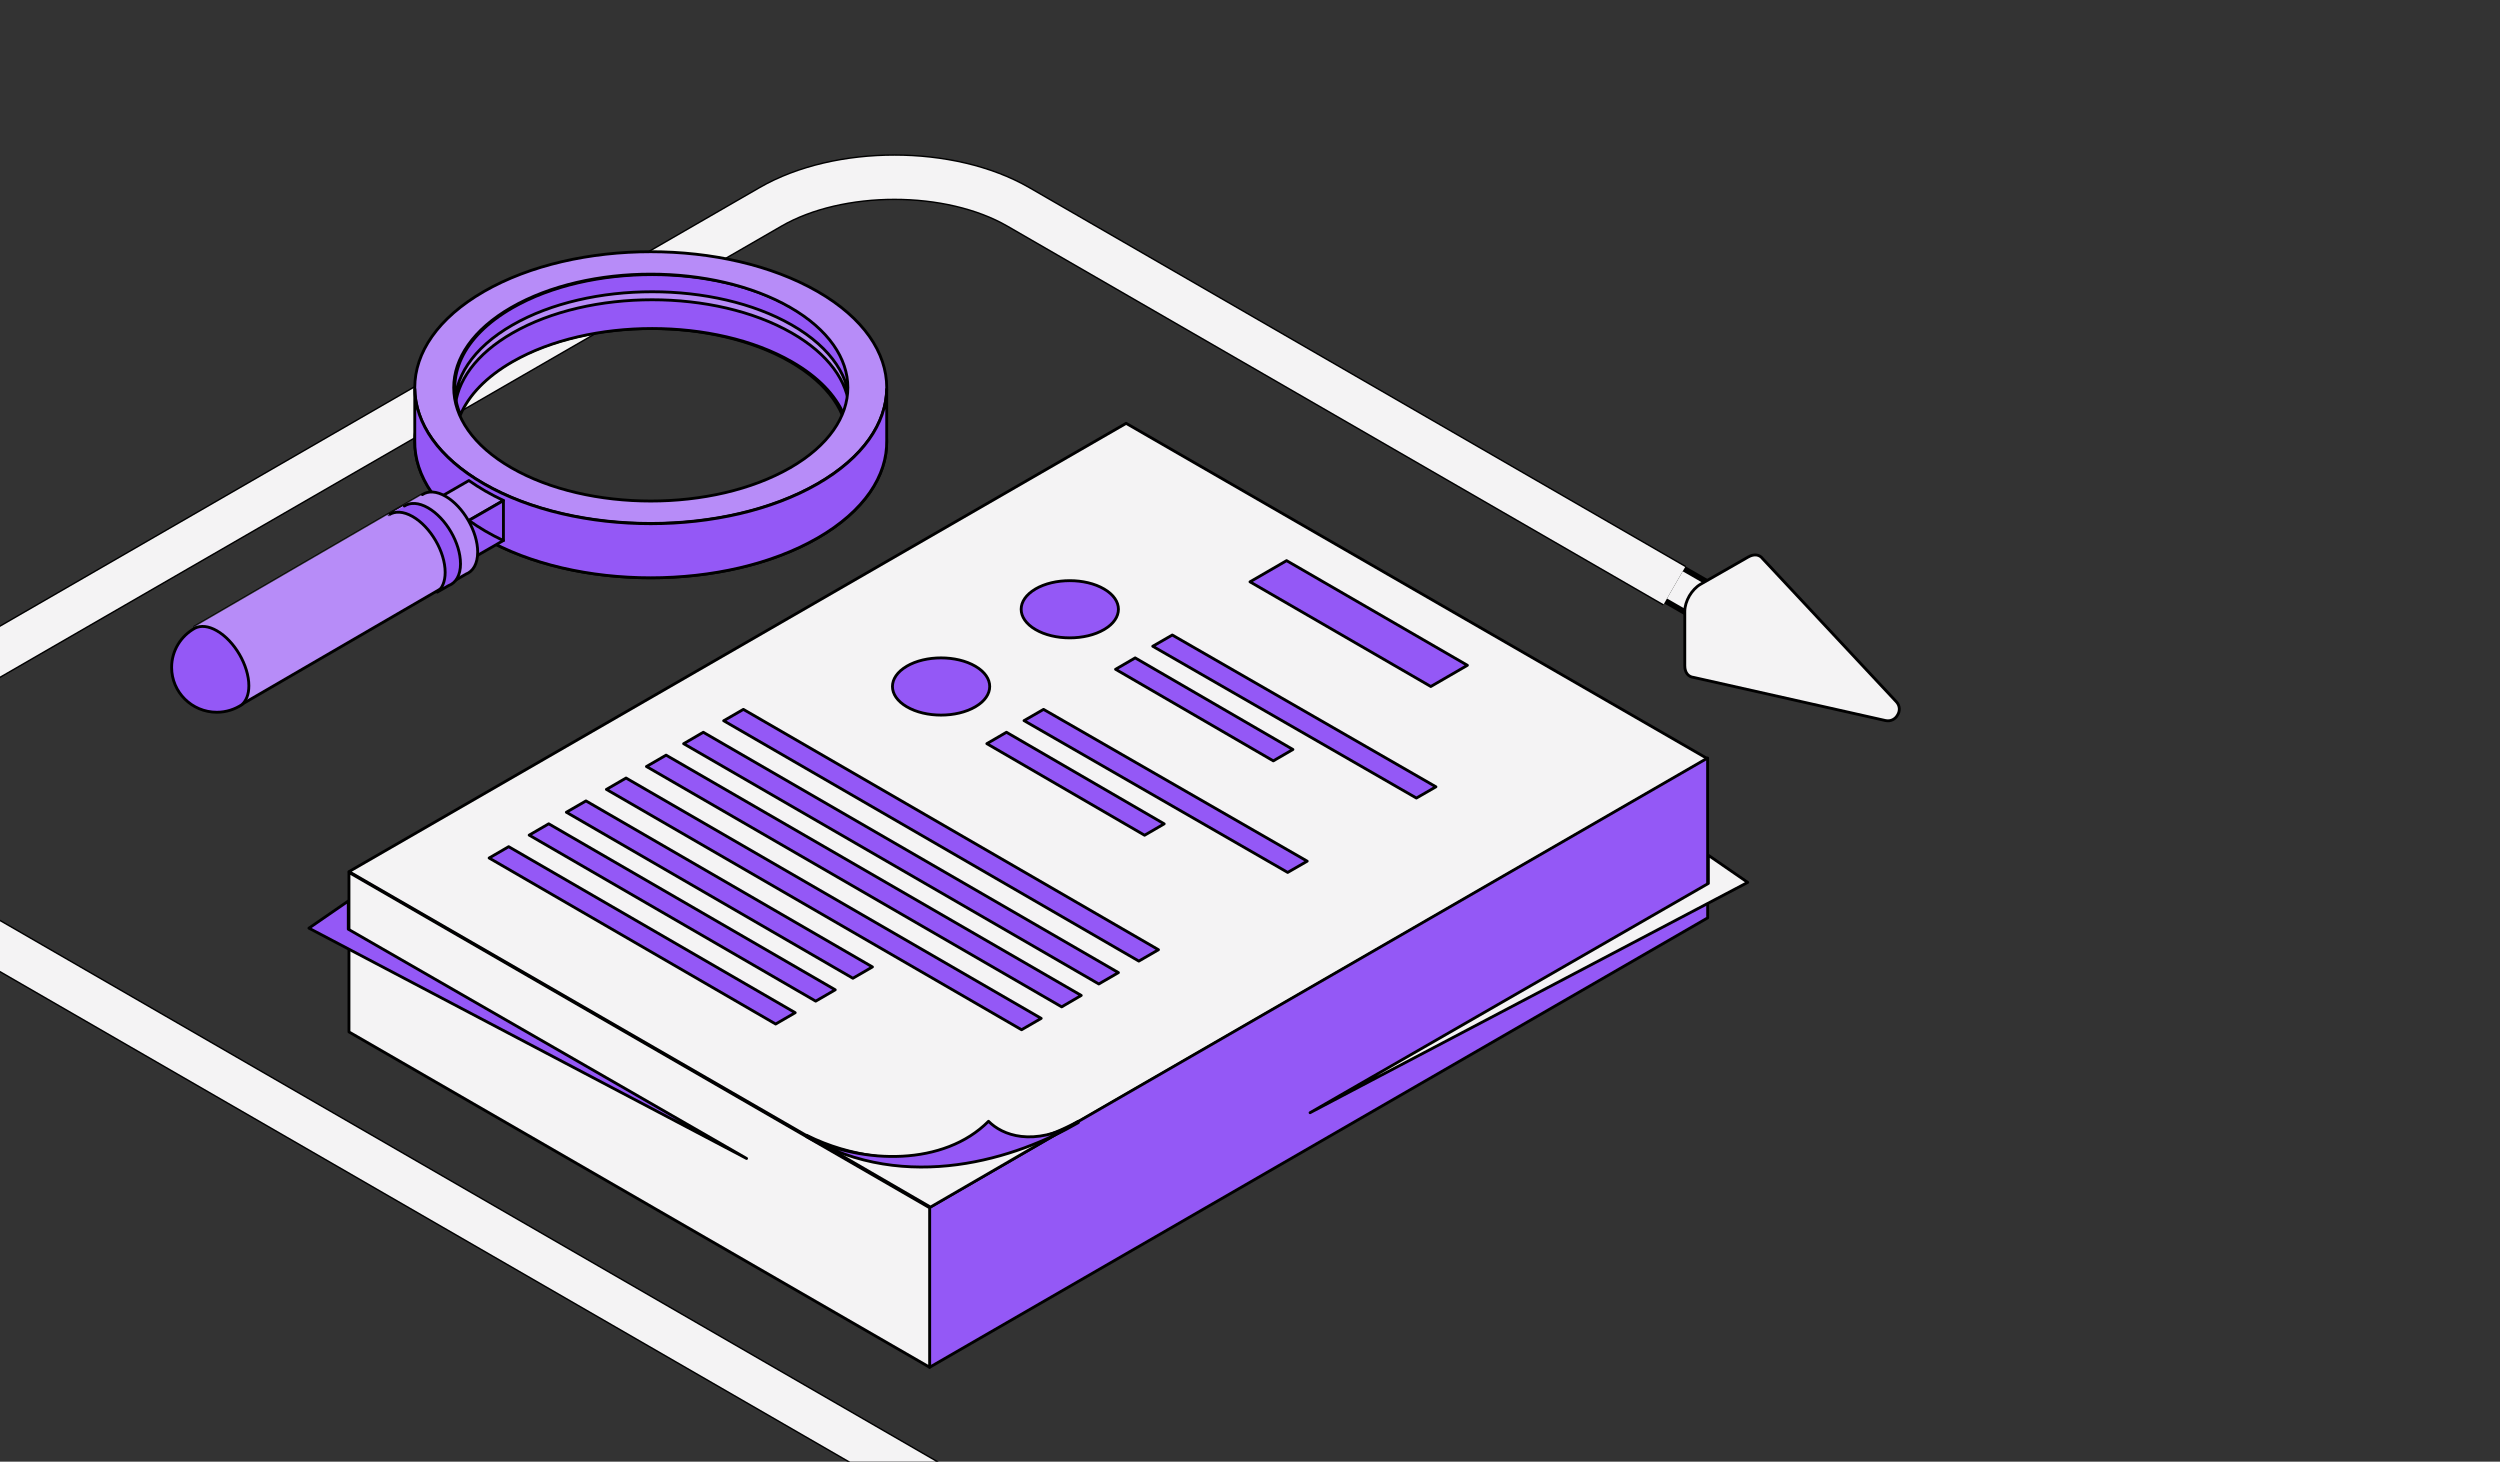 <?xml version="1.0" encoding="UTF-8"?> <svg xmlns="http://www.w3.org/2000/svg" width="874" height="511" viewBox="0 0 874 511" fill="none"><rect x="0" y="0" width="874" height="511" fill="#333333" stroke="none"/> <mask id="path-1-outside-1_2911_1505" maskUnits="userSpaceOnUse" x="577.654" y="196.104" width="31" height="26" fill="black"> <rect fill="white" x="577.654" y="196.104" width="31" height="26"></rect> <path fill-rule="evenodd" clip-rule="evenodd" d="M606.687 212.045C606.687 210.897 606.35 210.03 605.784 209.509L606.082 209H606.391L587.116 197.922L578.654 208.008L599.686 220.095L599.705 219.999C600.436 220.227 601.351 220.089 602.343 219.523C604.742 218.155 606.687 214.807 606.687 212.045Z"></path> </mask> <path fill-rule="evenodd" clip-rule="evenodd" d="M606.687 212.045C606.687 210.897 606.35 210.03 605.784 209.509L606.082 209H606.391L587.116 197.922L578.654 208.008L599.686 220.095L599.705 219.999C600.436 220.227 601.351 220.089 602.343 219.523C604.742 218.155 606.687 214.807 606.687 212.045Z" fill="#F4F3F4"></path> <path d="M605.784 209.509L605.106 210.244C604.761 209.925 604.684 209.409 604.921 209.004L605.784 209.509ZM606.082 209L605.218 208.495C605.398 208.188 605.726 208 606.082 208V209ZM606.391 209L606.889 208.133C607.282 208.359 607.474 208.82 607.357 209.258C607.24 209.695 606.844 210 606.391 210V209ZM587.116 197.922L586.35 197.279C586.662 196.908 587.195 196.814 587.615 197.055L587.116 197.922ZM578.654 208.008L578.156 208.875C577.899 208.727 577.721 208.474 577.67 208.182C577.618 207.891 577.698 207.592 577.888 207.365L578.654 208.008ZM599.686 220.095L600.667 220.289C600.604 220.605 600.393 220.872 600.1 221.005C599.806 221.139 599.467 221.123 599.187 220.962L599.686 220.095ZM599.705 219.999L598.724 219.805C598.779 219.527 598.949 219.285 599.193 219.14C599.437 218.995 599.731 218.96 600.002 219.045L599.705 219.999ZM602.343 219.523L602.839 220.391V220.391L602.343 219.523ZM606.462 208.773C607.297 209.543 607.687 210.717 607.687 212.045H605.687C605.687 211.076 605.403 210.518 605.106 210.244L606.462 208.773ZM606.945 209.505L606.647 210.013L604.921 209.004L605.218 208.495L606.945 209.505ZM606.391 210H606.082V208H606.391V210ZM587.615 197.055L606.889 208.133L605.893 209.867L586.618 198.789L587.615 197.055ZM587.882 198.565L579.42 208.65L577.888 207.365L586.35 197.279L587.882 198.565ZM599.187 220.962L578.156 208.875L579.153 207.141L600.184 219.228L599.187 220.962ZM600.686 220.194L600.667 220.289L598.705 219.901L598.724 219.805L600.686 220.194ZM602.839 220.391C601.691 221.046 600.485 221.29 599.407 220.954L600.002 219.045C600.387 219.165 601.011 219.132 601.848 218.654L602.839 220.391ZM607.687 212.045C607.687 213.644 607.13 215.343 606.279 216.809C605.428 218.274 604.227 219.599 602.839 220.391L601.848 218.654C602.858 218.078 603.829 217.045 604.55 215.804C605.27 214.563 605.687 213.208 605.687 212.045H607.687Z" fill="black" mask="url(#path-1-outside-1_2911_1505)"></path> <path d="M589 213.711C589 211.966 589.61 210.038 590.594 208.318C591.604 206.613 592.987 205.127 594.511 204.255L611.143 194.743C613.317 193.501 615.189 193.887 616.277 195.373L662.951 245.32C664.283 246.74 664.248 248.6 663.398 249.958C662.636 251.368 661.029 252.329 659.119 251.895L592.118 236.828C590.273 236.637 589 235.225 589 232.738V213.714V213.711Z" fill="#F4F3F4" stroke="black" stroke-miterlimit="10"></path> <path d="M-580.725 469.5L17.699 815C41.613 828.807 80.387 828.807 104.301 815L428.228 627.981C452.143 614.174 452.143 591.788 428.228 577.981L-45.815 304.292C-69.73 290.485 -69.73 268.099 -45.815 254.292L269.385 72.311C293.299 58.504 332.073 58.504 355.987 72.311L585.374 204.747" stroke="black" stroke-width="16"></path> <path d="M-580.725 469.5L17.699 815C41.613 828.807 80.387 828.807 104.301 815L428.228 627.981C452.143 614.174 452.143 591.788 428.228 577.981L-45.815 304.292C-69.73 290.485 -69.73 268.099 -45.815 254.292L269.385 72.311C293.299 58.504 332.073 58.504 355.987 72.311L585.374 204.747" stroke="#F4F3F4" stroke-width="15"></path> <path d="M325.283 422L122 304.724L393.694 148L597 265.277L325.283 422Z" fill="#F4F3F4" stroke="black" stroke-miterlimit="10" stroke-linejoin="round"></path> <path d="M325 478V422.091L596.977 265L597 320.886L325 478Z" fill="#9458F6" stroke="black" stroke-miterlimit="10" stroke-linejoin="round"></path> <path d="M122 360.76V305L325 422.24V478L122 360.76Z" fill="#F4F3F4" stroke="black" stroke-miterlimit="10" stroke-linejoin="round"></path> <path d="M361.959 205.93C368.603 202.023 379.375 202.023 386.017 205.93C392.661 209.836 392.661 216.164 386.017 220.07C379.375 223.977 368.603 223.977 361.983 220.07C355.339 216.164 355.339 209.836 361.983 205.93H361.959Z" fill="#9458F6" stroke="black" stroke-miterlimit="10" stroke-linejoin="round"></path> <path d="M409.827 222L502 275.068L495.174 279L403 225.932L409.827 222Z" fill="#9458F6" stroke="black" stroke-miterlimit="10" stroke-linejoin="round"></path> <path d="M396.856 230L452 262.018L445.144 266L390 233.982L396.856 230Z" fill="#9458F6" stroke="black" stroke-miterlimit="10" stroke-linejoin="round"></path> <path d="M316.96 232.93C323.602 229.023 334.376 229.023 341.018 232.93C347.661 236.836 347.661 243.164 341.018 247.07C334.376 250.977 323.602 250.977 316.982 247.07C310.339 243.164 310.339 236.836 316.982 232.93H316.96Z" fill="#9458F6" stroke="black" stroke-miterlimit="10" stroke-linejoin="round"></path> <path d="M364.825 248L457 301.068L450.175 305L358 251.932L364.825 248Z" fill="#9458F6" stroke="black" stroke-miterlimit="10" stroke-linejoin="round"></path> <path d="M351.856 256L407 288.018L400.144 292L345 259.983L351.856 256Z" fill="#9458F6" stroke="black" stroke-miterlimit="10" stroke-linejoin="round"></path> <path d="M259.886 248L405 332.025L398.136 336L253 251.975L259.886 248Z" fill="#9458F6" stroke="black" stroke-miterlimit="10" stroke-linejoin="round"></path> <path d="M245.863 256L391 340.024L384.136 344L239 259.998L245.863 256Z" fill="#9458F6" stroke="black" stroke-miterlimit="10" stroke-linejoin="round"></path> <path d="M232.865 264L378 348.002L371.158 352L226 267.975L232.865 264Z" fill="#9458F6" stroke="black" stroke-miterlimit="10" stroke-linejoin="round"></path> <path d="M218.865 272L364 356.025L357.136 360L212 275.975L218.865 272Z" fill="#9458F6" stroke="black" stroke-miterlimit="10" stroke-linejoin="round"></path> <path d="M204.854 280L305 338.04L298.169 342L198 283.96L204.854 280Z" fill="#9458F6" stroke="black" stroke-miterlimit="10" stroke-linejoin="round"></path> <path d="M191.831 288L292 346.039L285.169 350L185 291.96L191.831 288Z" fill="#9458F6" stroke="black" stroke-miterlimit="10" stroke-linejoin="round"></path> <path d="M177.832 296L278 354.04L271.167 358L171 299.96L177.832 296Z" fill="#9458F6" stroke="black" stroke-miterlimit="10" stroke-linejoin="round"></path> <path d="M449.791 196L513 232.591L500.209 240L437 203.409L449.791 196Z" fill="#9458F6" stroke="black" stroke-miterlimit="10" stroke-linejoin="round"></path> <path d="M376.978 392C376.978 392 366.68 397.901 356.948 399.443C347.215 400.986 313.321 412.56 282 396.902C302.572 408.839 325.289 422 325.289 422L377 392H376.978Z" fill="#F4F3F4" stroke="black" stroke-miterlimit="10" stroke-linejoin="round"></path> <path d="M376.978 392.477C355.751 404.817 316.956 417.68 282 397.363C301.826 407.135 330.03 407.658 345.589 392C350.354 396.795 360.968 401.181 377 392.455L376.978 392.477Z" fill="#9458F6" stroke="black" stroke-miterlimit="10" stroke-linejoin="round"></path> <path d="M261 405L121.756 324.847V315L108 324.484L261 405Z" fill="#9458F6" stroke="black" stroke-miterlimit="10" stroke-linejoin="round"></path> <path d="M458 389L597.243 308.847V299L611 308.484L458 389Z" fill="#F4F3F4" stroke="black" stroke-miterlimit="10" stroke-linejoin="round"></path> <path d="M169.165 120.911C136.945 139.458 136.945 169.542 169.165 188.089C201.386 206.637 253.614 206.637 285.834 188.089C318.055 169.542 318.055 139.468 285.834 120.911C253.614 102.363 201.376 102.363 169.155 120.911H169.165ZM276.218 182.545C249.312 198.036 205.698 198.036 178.802 182.545C151.895 167.055 151.895 141.945 178.802 126.455C205.709 110.964 249.322 110.964 276.229 126.455C303.136 141.945 303.136 167.055 276.229 182.545H276.218Z" fill="#ADA0A6" stroke="black" stroke-miterlimit="10" stroke-linejoin="round"></path> <path d="M276.794 107.592C249.844 92.136 206.159 92.136 179.209 107.592C161.522 117.739 155.442 132.015 160.98 145C163.877 138.198 169.956 131.751 179.209 126.443C206.159 110.988 249.844 110.988 276.794 126.443C286.058 131.751 292.128 138.198 295.025 145C300.552 132.015 294.482 117.729 276.794 107.592Z" fill="#9458F6" stroke="black" stroke-miterlimit="10" stroke-linejoin="round"></path> <path d="M179.202 116.399C206.151 100.932 249.849 100.932 276.797 116.399C289.647 123.777 296.363 133.333 296.958 143C297.603 132.407 290.896 121.691 276.797 113.601C249.849 98.133 206.151 98.133 179.202 113.601C165.103 121.691 158.397 132.407 159.042 143C159.635 133.333 166.342 123.777 179.202 116.399Z" fill="#B78CF8" stroke="black" stroke-miterlimit="10" stroke-linejoin="round"></path> <path d="M169.165 101.911C136.945 120.458 136.945 150.542 169.165 169.09C201.386 187.637 253.614 187.637 285.834 169.09C318.055 150.542 318.055 120.468 285.834 101.911C253.614 83.363 201.376 83.363 169.155 101.911H169.165ZM276.218 163.546C249.312 179.036 205.698 179.036 178.802 163.546C151.895 148.055 151.895 122.945 178.802 107.455C205.709 91.964 249.322 91.964 276.229 107.455C303.136 122.945 303.136 148.055 276.229 163.546H276.218Z" fill="#B78CF8" stroke="black" stroke-miterlimit="10" stroke-linejoin="round"></path> <path d="M285.853 169.158C253.625 187.727 201.374 187.727 169.156 169.158C153.252 159.996 145.208 148.019 145.004 136V153.977C144.799 166.302 152.833 178.667 169.156 188.073C201.384 206.642 253.625 206.642 285.853 188.073C302.176 178.667 310.21 166.302 309.996 153.977V136.082C309.761 148.07 301.717 160.006 285.853 169.158Z" fill="#9458F6" stroke="black" stroke-miterlimit="10" stroke-linejoin="round"></path> <path d="M169.661 171.661C167.62 170.481 165.713 169.261 163.928 168L150 176.038L162.072 183L176 174.962C173.815 173.936 171.692 172.829 169.661 171.661Z" fill="#B78CF8" stroke="black" stroke-miterlimit="10" stroke-linejoin="round"></path> <path d="M162 197L176 188.952V175L162 183.048V197Z" fill="#9458F6" stroke="black" stroke-miterlimit="10" stroke-linejoin="round"></path> <path d="M176 189C173.829 187.969 171.718 186.856 169.699 185.68C167.67 184.495 165.774 183.268 164 182" stroke="black" stroke-miterlimit="10" stroke-linecap="round" stroke-linejoin="round"></path> <path d="M167 193.039C167 185.86 161.993 177.124 155.805 173.529C152.59 171.666 149.699 171.563 147.664 172.905C147.664 172.895 68 219.175 68 219.175L83.225 247L162.878 200.72C165.382 199.788 166.99 197.095 166.99 193.039H167Z" fill="#B78CF8" stroke="black" stroke-miterlimit="10" stroke-linejoin="round"></path> <path d="M160.99 197.051C160.99 189.868 155.907 181.127 149.626 177.53C146.362 175.666 143.428 175.563 141.362 176.905C141.362 176.895 136 179.959 136 179.959C138.076 178.627 141 178.72 144.264 180.584C150.535 184.181 155.628 192.911 155.628 200.104C155.628 203.342 154.585 205.699 152.87 207L156.827 204.735C159.368 203.803 161 201.108 161 197.051H160.99Z" fill="#9458F6" stroke="black" stroke-miterlimit="10" stroke-linejoin="round"></path> <path d="M84.466 246.415C86.043 245.111 87 242.828 87 239.748C87 232.668 81.993 224.052 75.805 220.507C72.874 218.82 70.218 218.609 68.213 219.578C63.318 222.244 60 227.395 60 233.324C60 241.981 67.073 249 75.795 249C79.113 249 82.176 247.98 84.72 246.252L84.456 246.404L84.466 246.415Z" fill="#9458F6" stroke="black" stroke-miterlimit="10" stroke-linejoin="round"></path> </svg> 
